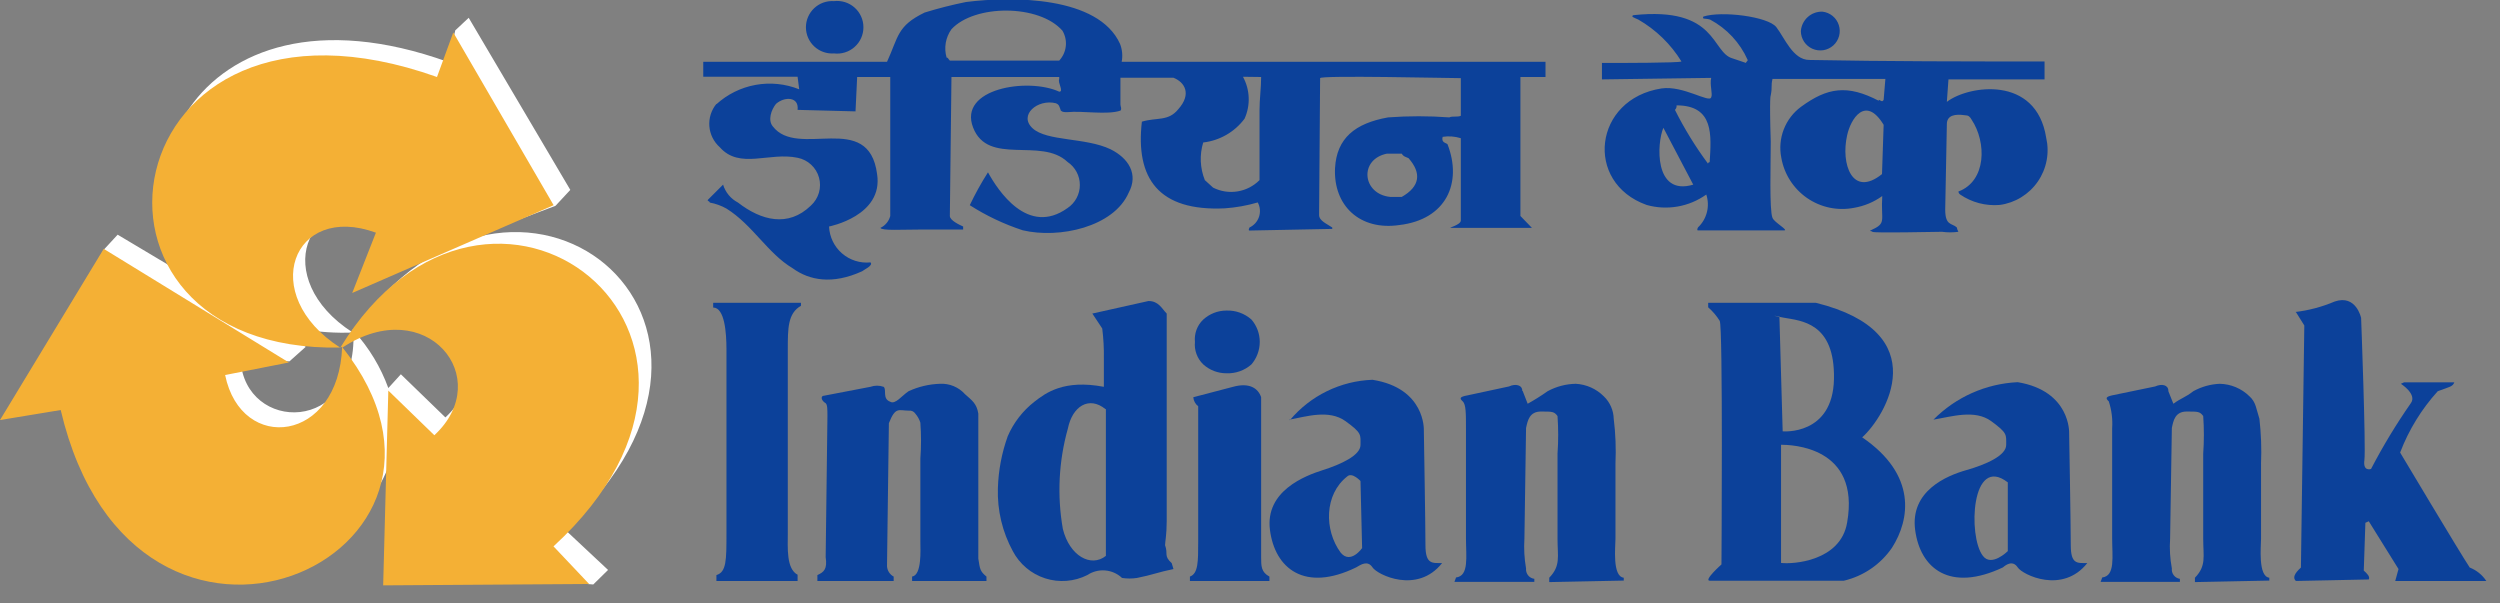 <svg width="116" height="28" viewBox="0 0 116 28" fill="none" xmlns="http://www.w3.org/2000/svg">
<rect x="0" y="0" width="116" height="28" fill="#808080" stroke="none"/>
<g clip-path="url(#clip0_1445_4517)">
<path fill-rule="evenodd" clip-rule="evenodd" d="M106.53 14.479L106.92 15.102L106.763 26.334C106.455 26.614 106.373 26.817 106.53 26.957L109.911 26.887C109.981 26.753 109.83 26.614 109.679 26.474L109.754 24.257L109.911 24.187L111.291 26.404L111.139 26.957H115.365C115.179 26.675 114.911 26.458 114.596 26.334C114.137 25.642 111.366 20.998 111.366 20.998C111.766 19.949 112.358 18.983 113.112 18.152C113.654 17.948 113.805 17.948 113.881 17.739H111.553L111.401 17.808C111.401 17.808 112.169 18.291 111.861 18.71C111.181 19.686 110.565 20.705 110.016 21.76C110.016 21.76 109.632 21.9 109.708 21.347C109.783 20.794 109.556 14.753 109.556 14.753C109.556 14.753 109.324 13.647 108.328 13.991C107.74 14.24 107.119 14.405 106.484 14.479H106.53Z" fill="#0C419A"/>
<path fill-rule="evenodd" clip-rule="evenodd" d="M79.259 14.049V14.258C79.467 14.44 79.648 14.652 79.794 14.887C79.951 15.091 79.876 26.189 79.876 26.189C79.876 26.189 79.026 26.945 79.335 26.945H85.556C86.462 26.731 87.257 26.188 87.785 25.421C88.629 24.105 88.949 22.028 86.406 20.293C87.482 19.322 89.857 15.434 84.252 14.049H79.259ZM82.564 14.677L82.716 20.014C82.716 20.014 85.044 20.224 85.096 17.587C85.148 14.951 83.56 14.887 82.768 14.741C81.977 14.596 82.541 14.677 82.541 14.677H82.564ZM82.64 20.637V26.119C83.176 26.189 85.404 26.049 85.707 24.245C86.33 20.707 83.1 20.637 82.64 20.637Z" fill="#0C419A"/>
<path fill-rule="evenodd" clip-rule="evenodd" d="M100.612 18.152L100.844 18.734C101.228 18.454 101.38 18.454 101.77 18.152C102.147 17.944 102.567 17.826 102.998 17.808C103.515 17.819 104.009 18.027 104.377 18.39C104.685 18.67 104.685 18.972 104.837 19.432C104.916 20.122 104.941 20.816 104.912 21.51V25.002C104.912 25.351 104.767 26.747 105.296 26.806V26.939L101.845 27.009V26.806C102.381 26.253 102.229 25.834 102.229 25.002V21.05C102.27 20.469 102.27 19.885 102.229 19.304C102.072 19.095 101.997 19.095 101.461 19.095C100.926 19.095 100.844 19.514 100.774 19.857L100.693 24.99C100.661 25.453 100.689 25.919 100.774 26.375C100.761 26.488 100.793 26.602 100.862 26.692C100.932 26.783 101.034 26.842 101.147 26.858V26.998H97.469L97.544 26.794C98.156 26.724 98.004 25.822 98.004 24.99V19.869C98.032 19.447 97.979 19.024 97.847 18.623C97.696 18.483 97.696 18.414 98.004 18.344L100 17.931C100.309 17.791 100.612 17.861 100.612 18.134V18.152Z" fill="#0C419A"/>
<path fill-rule="evenodd" clip-rule="evenodd" d="M89.705 19.473C90.549 19.333 91.632 18.984 92.394 19.543C93.156 20.101 93.087 20.165 93.087 20.648C93.087 21.131 92.167 21.55 91.242 21.812C90.316 22.074 88.629 22.784 88.862 24.582C89.094 26.381 90.474 27.492 92.935 26.328C93.087 26.195 93.395 25.985 93.622 26.328C93.849 26.672 95.7 27.58 96.852 26.125C96.386 26.125 96.084 26.195 96.084 25.293C96.084 24.39 96.008 20.09 96.008 20.09C96.008 20.09 96.084 18.146 93.622 17.733C92.143 17.802 90.745 18.425 89.705 19.479V19.473ZM93.162 22.383V25.572C93.162 25.572 92.394 26.334 91.998 25.781C91.312 24.879 91.463 21.067 93.162 22.383Z" fill="#0C419A"/>
<path fill-rule="evenodd" clip-rule="evenodd" d="M59.827 19.473C60.589 19.333 61.666 18.984 62.434 19.543C63.202 20.101 63.127 20.165 63.127 20.648C63.127 21.131 62.207 21.55 61.381 21.812C60.554 22.074 58.698 22.784 58.925 24.583C59.152 26.381 60.537 27.492 62.923 26.328C63.15 26.195 63.458 25.985 63.685 26.328C63.912 26.672 65.763 27.58 66.915 26.125C66.456 26.125 66.141 26.195 66.141 25.293C66.141 24.39 66.066 19.95 66.066 19.95C66.066 19.95 66.141 18.012 63.685 17.622C62.95 17.648 62.229 17.828 61.568 18.151C60.907 18.474 60.322 18.932 59.85 19.496L59.827 19.473ZM63.127 22.319L63.202 25.432C63.202 25.432 62.667 26.201 62.207 25.642C61.439 24.6 61.439 22.941 62.516 22.103C62.742 21.9 63.127 22.319 63.127 22.319Z" fill="#0C419A"/>
<path fill-rule="evenodd" clip-rule="evenodd" d="M37.008 26.683V26.957H33.242V26.683C33.708 26.544 33.708 25.991 33.708 24.745V16.214C33.708 15.446 33.626 14.27 33.091 14.27V14.049H37.165V14.188C36.554 14.538 36.554 15.23 36.554 16.202V24.734C36.554 25.421 36.478 26.392 37.014 26.672L37.008 26.683Z" fill="#0C419A"/>
<path fill-rule="evenodd" clip-rule="evenodd" d="M40.389 17.948C40.587 17.878 40.802 17.878 41 17.948C41.157 18.082 40.924 18.501 41.308 18.641C41.541 18.78 41.844 18.361 42.158 18.152C42.615 17.941 43.11 17.824 43.613 17.808C43.831 17.796 44.049 17.834 44.25 17.917C44.452 18.001 44.632 18.129 44.777 18.291C45.086 18.571 45.318 18.71 45.394 19.193V25.921C45.47 26.404 45.47 26.503 45.772 26.753V26.957H42.321V26.753C42.781 26.683 42.705 25.502 42.705 25.153V21.277C42.746 20.723 42.746 20.166 42.705 19.612C42.657 19.458 42.578 19.315 42.472 19.193C42.44 19.144 42.395 19.105 42.341 19.08C42.288 19.055 42.228 19.046 42.17 19.054C41.704 19.054 41.553 18.85 41.244 19.636L41.157 26.27C41.163 26.37 41.194 26.468 41.248 26.552C41.302 26.637 41.377 26.706 41.466 26.753V26.957H37.927V26.683C38.236 26.544 38.393 26.404 38.311 25.851L38.393 19.333C38.393 18.984 38.393 18.78 38.311 18.71C38.078 18.571 38.078 18.361 38.236 18.361L40.389 17.948Z" fill="#0C419A"/>
<path fill-rule="evenodd" clip-rule="evenodd" d="M51.295 18.984C50.527 18.361 49.759 18.85 49.549 19.886C49.124 21.401 49.044 22.992 49.316 24.542C49.625 25.793 50.62 26.346 51.313 25.793V18.984H51.295ZM54.135 14.549V24.187C54.135 24.81 54.059 25.153 54.059 25.298C54.211 25.712 53.984 25.782 54.368 26.131L54.449 26.404C53.757 26.544 53.443 26.683 52.756 26.817C52.526 26.852 52.293 26.852 52.063 26.817C51.849 26.616 51.574 26.493 51.281 26.469C50.988 26.444 50.695 26.52 50.451 26.683C49.844 26.989 49.142 27.043 48.495 26.835C47.849 26.627 47.31 26.174 46.994 25.572C46.509 24.681 46.27 23.676 46.302 22.662C46.325 21.834 46.48 21.015 46.761 20.235C47.033 19.609 47.457 19.06 47.995 18.641C48.531 18.222 49.375 17.599 51.219 17.948V16.627C51.227 16.164 51.201 15.701 51.144 15.242L50.684 14.549L53.291 13.967C53.757 13.967 53.908 14.317 54.135 14.549Z" fill="#0C419A"/>
<path fill-rule="evenodd" clip-rule="evenodd" d="M58.517 18.431V25.851C58.517 26.27 58.517 26.544 58.901 26.753V26.957H55.212V26.753C55.596 26.614 55.596 26.061 55.596 25.153V18.85C55.531 18.8 55.477 18.737 55.438 18.665C55.398 18.593 55.375 18.513 55.369 18.431L57.214 17.948C57.976 17.738 58.378 18.018 58.517 18.431ZM56.905 14.41C57.333 14.393 57.75 14.544 58.069 14.829C58.317 15.117 58.453 15.485 58.453 15.865C58.452 16.246 58.316 16.615 58.069 16.906C57.75 17.19 57.332 17.338 56.905 17.32C56.508 17.321 56.123 17.174 55.829 16.906C55.691 16.773 55.584 16.61 55.518 16.429C55.451 16.249 55.426 16.056 55.445 15.865C55.426 15.674 55.451 15.482 55.517 15.302C55.584 15.123 55.69 14.961 55.829 14.829C56.123 14.56 56.507 14.41 56.905 14.41Z" fill="#0C419A"/>
<path fill-rule="evenodd" clip-rule="evenodd" d="M70.657 18.152L70.884 18.734C71.203 18.557 71.512 18.363 71.81 18.152C72.21 17.934 72.657 17.817 73.113 17.808C73.605 17.834 74.07 18.041 74.417 18.39C74.702 18.663 74.867 19.038 74.877 19.432C74.962 20.121 74.989 20.816 74.958 21.51V25.002C74.958 25.351 74.801 26.747 75.342 26.806V26.939L71.885 27.009V26.806C72.421 26.253 72.269 25.834 72.269 25.002V21.05C72.31 20.469 72.31 19.885 72.269 19.304C72.112 19.095 72.037 19.095 71.501 19.095C70.966 19.095 70.884 19.514 70.809 19.857L70.733 24.99C70.703 25.453 70.729 25.918 70.809 26.375C70.797 26.49 70.831 26.604 70.903 26.695C70.974 26.785 71.078 26.843 71.193 26.858V26.998H67.486L67.561 26.794C68.172 26.724 68.021 25.822 68.021 24.99V19.869C68.021 19.176 68.021 18.763 67.87 18.623C67.718 18.483 67.713 18.414 68.097 18.344L70.017 17.931C70.32 17.791 70.634 17.861 70.634 18.134L70.657 18.152Z" fill="#0C419A"/>
<path fill-rule="evenodd" clip-rule="evenodd" d="M87.168 4.632C87.249 4.632 87.325 4.772 87.401 4.632L87.482 3.661H82.244C82.163 4.01 82.244 4.01 82.163 4.423C82.163 4.423 82.093 4.423 82.163 6.576C82.163 7.542 82.093 9.765 82.244 10.109C82.32 10.318 83.013 10.691 82.78 10.691H78.787C78.712 10.691 78.787 10.551 78.787 10.551C78.99 10.36 79.133 10.115 79.201 9.845C79.269 9.575 79.259 9.291 79.172 9.026C78.776 9.309 78.321 9.5 77.841 9.583C77.362 9.667 76.87 9.642 76.401 9.509C73.492 8.468 73.945 4.586 77.1 4.103C78.095 3.957 79.323 4.795 79.399 4.516C79.48 4.376 79.323 3.934 79.399 3.614L74.33 3.684V2.921H74.562C75.098 2.921 77.944 2.921 78.019 2.852C77.524 2.047 76.836 1.379 76.017 0.908C75.866 0.838 75.633 0.768 75.79 0.704C79.707 0.285 79.399 2.45 80.4 2.712L81.016 2.921C81.016 2.852 81.092 2.852 81.092 2.782C80.736 1.98 80.121 1.32 79.346 0.908C79.113 0.838 78.962 0.908 79.038 0.768C79.888 0.495 82.035 0.768 82.419 1.257C82.803 1.746 83.187 2.782 83.955 2.782C87.494 2.852 91.335 2.852 94.867 2.852V3.684H90.409L90.334 4.726C91.335 3.957 94.483 3.474 94.943 6.39C95.023 6.738 95.03 7.098 94.963 7.448C94.896 7.799 94.757 8.131 94.554 8.425C94.352 8.718 94.09 8.966 93.786 9.153C93.483 9.34 93.143 9.461 92.79 9.509C92.139 9.565 91.49 9.394 90.951 9.026C90.928 9.01 90.91 8.989 90.896 8.965C90.882 8.941 90.873 8.914 90.869 8.887C92.179 8.398 92.179 6.6 91.486 5.558C91.405 5.412 91.335 5.348 91.178 5.348C90.712 5.278 90.334 5.348 90.334 5.762L90.258 9.719C90.258 10.481 90.561 10.342 90.794 10.551C90.808 10.623 90.833 10.691 90.869 10.755C90.616 10.79 90.36 10.79 90.107 10.755C89.717 10.755 86.953 10.825 86.877 10.755C86.801 10.685 86.72 10.755 86.796 10.691C87.57 10.342 87.261 10.272 87.337 9.096C86.947 9.376 86.5 9.563 86.027 9.643C85.652 9.716 85.267 9.714 84.893 9.636C84.519 9.558 84.165 9.406 83.85 9.189C83.536 8.972 83.268 8.695 83.062 8.373C82.856 8.051 82.717 7.692 82.652 7.315C82.565 6.875 82.605 6.419 82.768 6C82.931 5.582 83.209 5.218 83.571 4.953C84.799 4.056 85.719 3.917 87.18 4.679L87.168 4.632ZM33.242 4.836C33.753 4.372 34.384 4.061 35.063 3.938C35.743 3.816 36.443 3.887 37.083 4.144L37.008 3.562H32.631V2.869H41.157C41.693 1.705 41.617 1.205 42.903 0.582C43.535 0.387 44.176 0.224 44.824 0.093C46.977 -0.18 50.969 -0.18 51.97 2.037C52.073 2.302 52.1 2.59 52.046 2.869H71.711V3.573H70.547V10.021L71.082 10.574H67.323C67.165 10.574 67.782 10.441 67.782 10.231V6.413C67.51 6.328 67.221 6.306 66.939 6.349C66.863 6.623 67.096 6.623 67.165 6.693C67.864 8.497 67.096 10.184 64.937 10.441C63.097 10.714 61.864 9.539 61.945 7.804C62.021 6.413 62.871 5.721 64.407 5.447C65.352 5.377 66.302 5.377 67.247 5.447C67.398 5.372 67.631 5.447 67.782 5.372V3.626C67.247 3.626 61.253 3.486 61.253 3.626L61.206 9.975C61.206 10.254 61.59 10.394 61.817 10.557V10.621L57.976 10.697C57.901 10.697 57.976 10.557 57.976 10.557C58.08 10.508 58.173 10.439 58.249 10.353C58.325 10.267 58.383 10.167 58.419 10.058C58.455 9.949 58.468 9.834 58.458 9.719C58.448 9.605 58.415 9.494 58.36 9.393C57.861 9.539 57.348 9.631 56.83 9.667C53.757 9.812 52.68 8.281 52.983 5.645C53.681 5.436 54.211 5.645 54.676 5.063C55.293 4.371 54.985 3.818 54.449 3.608H51.988V4.854C51.988 4.923 52.063 5.063 51.988 5.133C51.371 5.342 50.242 5.133 49.532 5.203C49.375 5.203 49.299 5.203 49.223 5.133C49.148 4.923 49.148 4.854 48.99 4.79C48.147 4.58 47.245 5.342 47.914 5.954C48.583 6.565 50.37 6.373 51.528 6.925C52.372 7.344 52.831 8.089 52.372 8.939C51.679 10.534 49.148 11.087 47.454 10.685C46.59 10.402 45.764 10.011 44.998 9.521C45.247 8.996 45.529 8.486 45.842 7.996C46.302 8.829 47.687 10.976 49.532 9.655C49.708 9.538 49.853 9.378 49.953 9.191C50.053 9.005 50.105 8.796 50.105 8.584C50.105 8.372 50.053 8.163 49.953 7.977C49.853 7.79 49.708 7.631 49.532 7.513C48.304 6.349 45.842 7.717 45.15 5.913C44.457 4.109 47.687 3.585 49.148 4.254C49.375 4.254 49.066 3.835 49.148 3.672V3.573H44.148L44.073 10.021C44.073 10.231 44.538 10.441 44.69 10.51V10.65H42.769C41.844 10.65 40.924 10.714 40.849 10.574C40.961 10.522 41.061 10.445 41.14 10.349C41.22 10.254 41.277 10.142 41.308 10.021V3.573H39.772L39.696 5.168L37.008 5.098C37.083 4.475 36.397 4.475 36.007 4.819C35.78 5.098 35.623 5.581 35.855 5.86C37.019 7.391 40.307 5.098 40.697 8.078C41 10.021 38.468 10.51 38.468 10.51C38.478 10.748 38.537 10.982 38.64 11.196C38.743 11.41 38.889 11.601 39.069 11.757C39.249 11.913 39.459 12.03 39.686 12.102C39.913 12.174 40.152 12.199 40.389 12.175C40.54 12.315 40.081 12.518 39.999 12.588C38.62 13.217 37.549 13.007 36.781 12.448C35.617 11.756 34.93 10.441 33.708 9.678C33.467 9.543 33.206 9.448 32.934 9.399C32.934 9.329 32.782 9.329 32.858 9.259L33.551 8.567C33.605 8.745 33.694 8.91 33.813 9.053C33.932 9.196 34.078 9.313 34.243 9.399C35.314 10.231 36.571 10.563 37.625 9.539C37.802 9.378 37.931 9.172 37.998 8.942C38.065 8.713 38.066 8.469 38.002 8.239C37.938 8.009 37.811 7.801 37.635 7.639C37.46 7.477 37.242 7.367 37.008 7.321C35.698 7.042 34.319 7.874 33.399 6.832C33.118 6.582 32.944 6.233 32.914 5.857C32.885 5.482 33.003 5.109 33.242 4.819V4.836ZM38.695 0.052C38.867 0.032 39.041 0.048 39.206 0.099C39.371 0.151 39.523 0.237 39.652 0.351C39.782 0.466 39.885 0.607 39.956 0.765C40.027 0.922 40.063 1.093 40.063 1.266C40.063 1.439 40.027 1.609 39.956 1.767C39.885 1.925 39.782 2.065 39.652 2.18C39.523 2.295 39.371 2.381 39.206 2.432C39.041 2.484 38.867 2.5 38.695 2.479C38.529 2.491 38.362 2.468 38.205 2.412C38.047 2.356 37.904 2.269 37.782 2.155C37.66 2.041 37.562 1.904 37.496 1.751C37.429 1.598 37.395 1.433 37.395 1.266C37.395 1.099 37.429 0.934 37.496 0.781C37.562 0.628 37.66 0.49 37.782 0.376C37.904 0.263 38.047 0.175 38.205 0.119C38.362 0.064 38.529 0.041 38.695 0.052ZM84.561 0.541C84.734 0.56 84.897 0.629 85.032 0.739C85.167 0.849 85.267 0.996 85.32 1.161C85.374 1.327 85.378 1.504 85.333 1.672C85.288 1.84 85.195 1.991 85.066 2.108C84.936 2.224 84.776 2.301 84.605 2.329C84.433 2.356 84.257 2.333 84.097 2.263C83.938 2.193 83.803 2.078 83.707 1.933C83.612 1.787 83.561 1.617 83.56 1.443C83.578 1.193 83.692 0.959 83.879 0.791C84.065 0.622 84.31 0.533 84.561 0.541ZM64.506 9.137C63.202 9.003 63.051 7.391 64.355 7.129H65.041C65.123 7.269 65.204 7.269 65.356 7.339C65.967 8.031 65.891 8.654 65.041 9.137H64.506ZM58.517 3.573C58.517 4.062 58.442 4.615 58.442 5.098V8.357C58.166 8.635 57.809 8.819 57.422 8.881C57.035 8.944 56.638 8.883 56.288 8.706L55.904 8.357C55.681 7.801 55.654 7.185 55.829 6.611C56.207 6.568 56.573 6.447 56.903 6.257C57.234 6.067 57.521 5.811 57.749 5.505C57.887 5.198 57.952 4.862 57.939 4.525C57.926 4.187 57.835 3.858 57.673 3.562L58.517 3.573ZM49.148 2.811H44.073C43.997 2.741 43.997 2.671 43.922 2.671C43.857 2.449 43.844 2.215 43.883 1.987C43.923 1.76 44.013 1.544 44.148 1.356C45.225 0.192 48.222 0.192 49.299 1.426C49.426 1.642 49.481 1.894 49.453 2.143C49.426 2.393 49.319 2.627 49.148 2.811ZM77.181 5.93L78.566 8.567C76.727 9.119 76.879 6.623 77.181 5.93ZM87.401 5.791L87.325 8.078C85.94 9.189 85.405 7.595 85.707 6.279C85.87 5.517 86.557 4.405 87.401 5.791ZM79.253 7.595C78.669 6.809 78.155 5.973 77.717 5.098C77.745 5.072 77.767 5.039 77.78 5.002C77.793 4.966 77.797 4.927 77.792 4.889C79.538 4.889 79.404 6.279 79.329 7.525C79.329 7.525 79.253 7.525 79.253 7.595Z" fill="#0C419A"/>
<path fill-rule="evenodd" clip-rule="evenodd" d="M16.435 15.381C17.129 16.145 17.666 17.036 18.018 18.006L18.6 17.366L20.666 19.368C23.465 16.784 20.293 12.809 16.412 15.381H16.435ZM11.616 14.561L14.188 16.091L13.432 16.766L11.162 16.702C11.366 20.078 16.563 20.194 16.4 15.428C14.764 15.5 13.133 15.203 11.628 14.561H11.616ZM16.388 15.294L16.441 15.358C23.802 4.661 36.85 14.718 26.218 24.576L28.214 26.445L27.527 27.12L18.314 26.381L18.105 21.416C16.33 26.875 5.884 29.203 3.323 18.233L0.576 18.768L4.842 11.558L5.459 10.889L10.114 13.665C4.446 9.288 8.724 -1.467 20.788 2.875L21.125 1.408L21.748 0.826L26.462 8.811L25.775 9.55L16.906 12.885L17.936 10.079C14.159 8.683 12.506 12.949 16.359 15.422C16.362 15.379 16.362 15.337 16.359 15.294H16.388Z" fill="white"/>
<path fill-rule="evenodd" clip-rule="evenodd" d="M15.888 16.115C23.628 25.857 6.25 33.656 2.817 19.025L0 19.49L4.813 11.546L13.403 16.819L10.446 17.401C11.197 21.067 15.725 20.538 15.876 16.086L15.806 16.127C2.194 16.394 5.081 -1.833 20.276 3.573L21.032 1.507L25.688 9.521L16.342 13.595L17.442 10.796C13.589 9.387 11.936 13.665 15.789 16.132C22.662 4.918 36.414 15.469 25.683 25.351L27.335 27.097L17.779 27.161L18.018 18.123L20.154 20.195C23.017 17.541 19.781 13.572 15.899 16.121L15.888 16.115Z" fill="#F4B035"/>
</g>
<defs>
<clipPath id="clip0_1445_4517">
<rect width="115.37" height="27.184" fill="white"/>
</clipPath>
</defs>
</svg>
